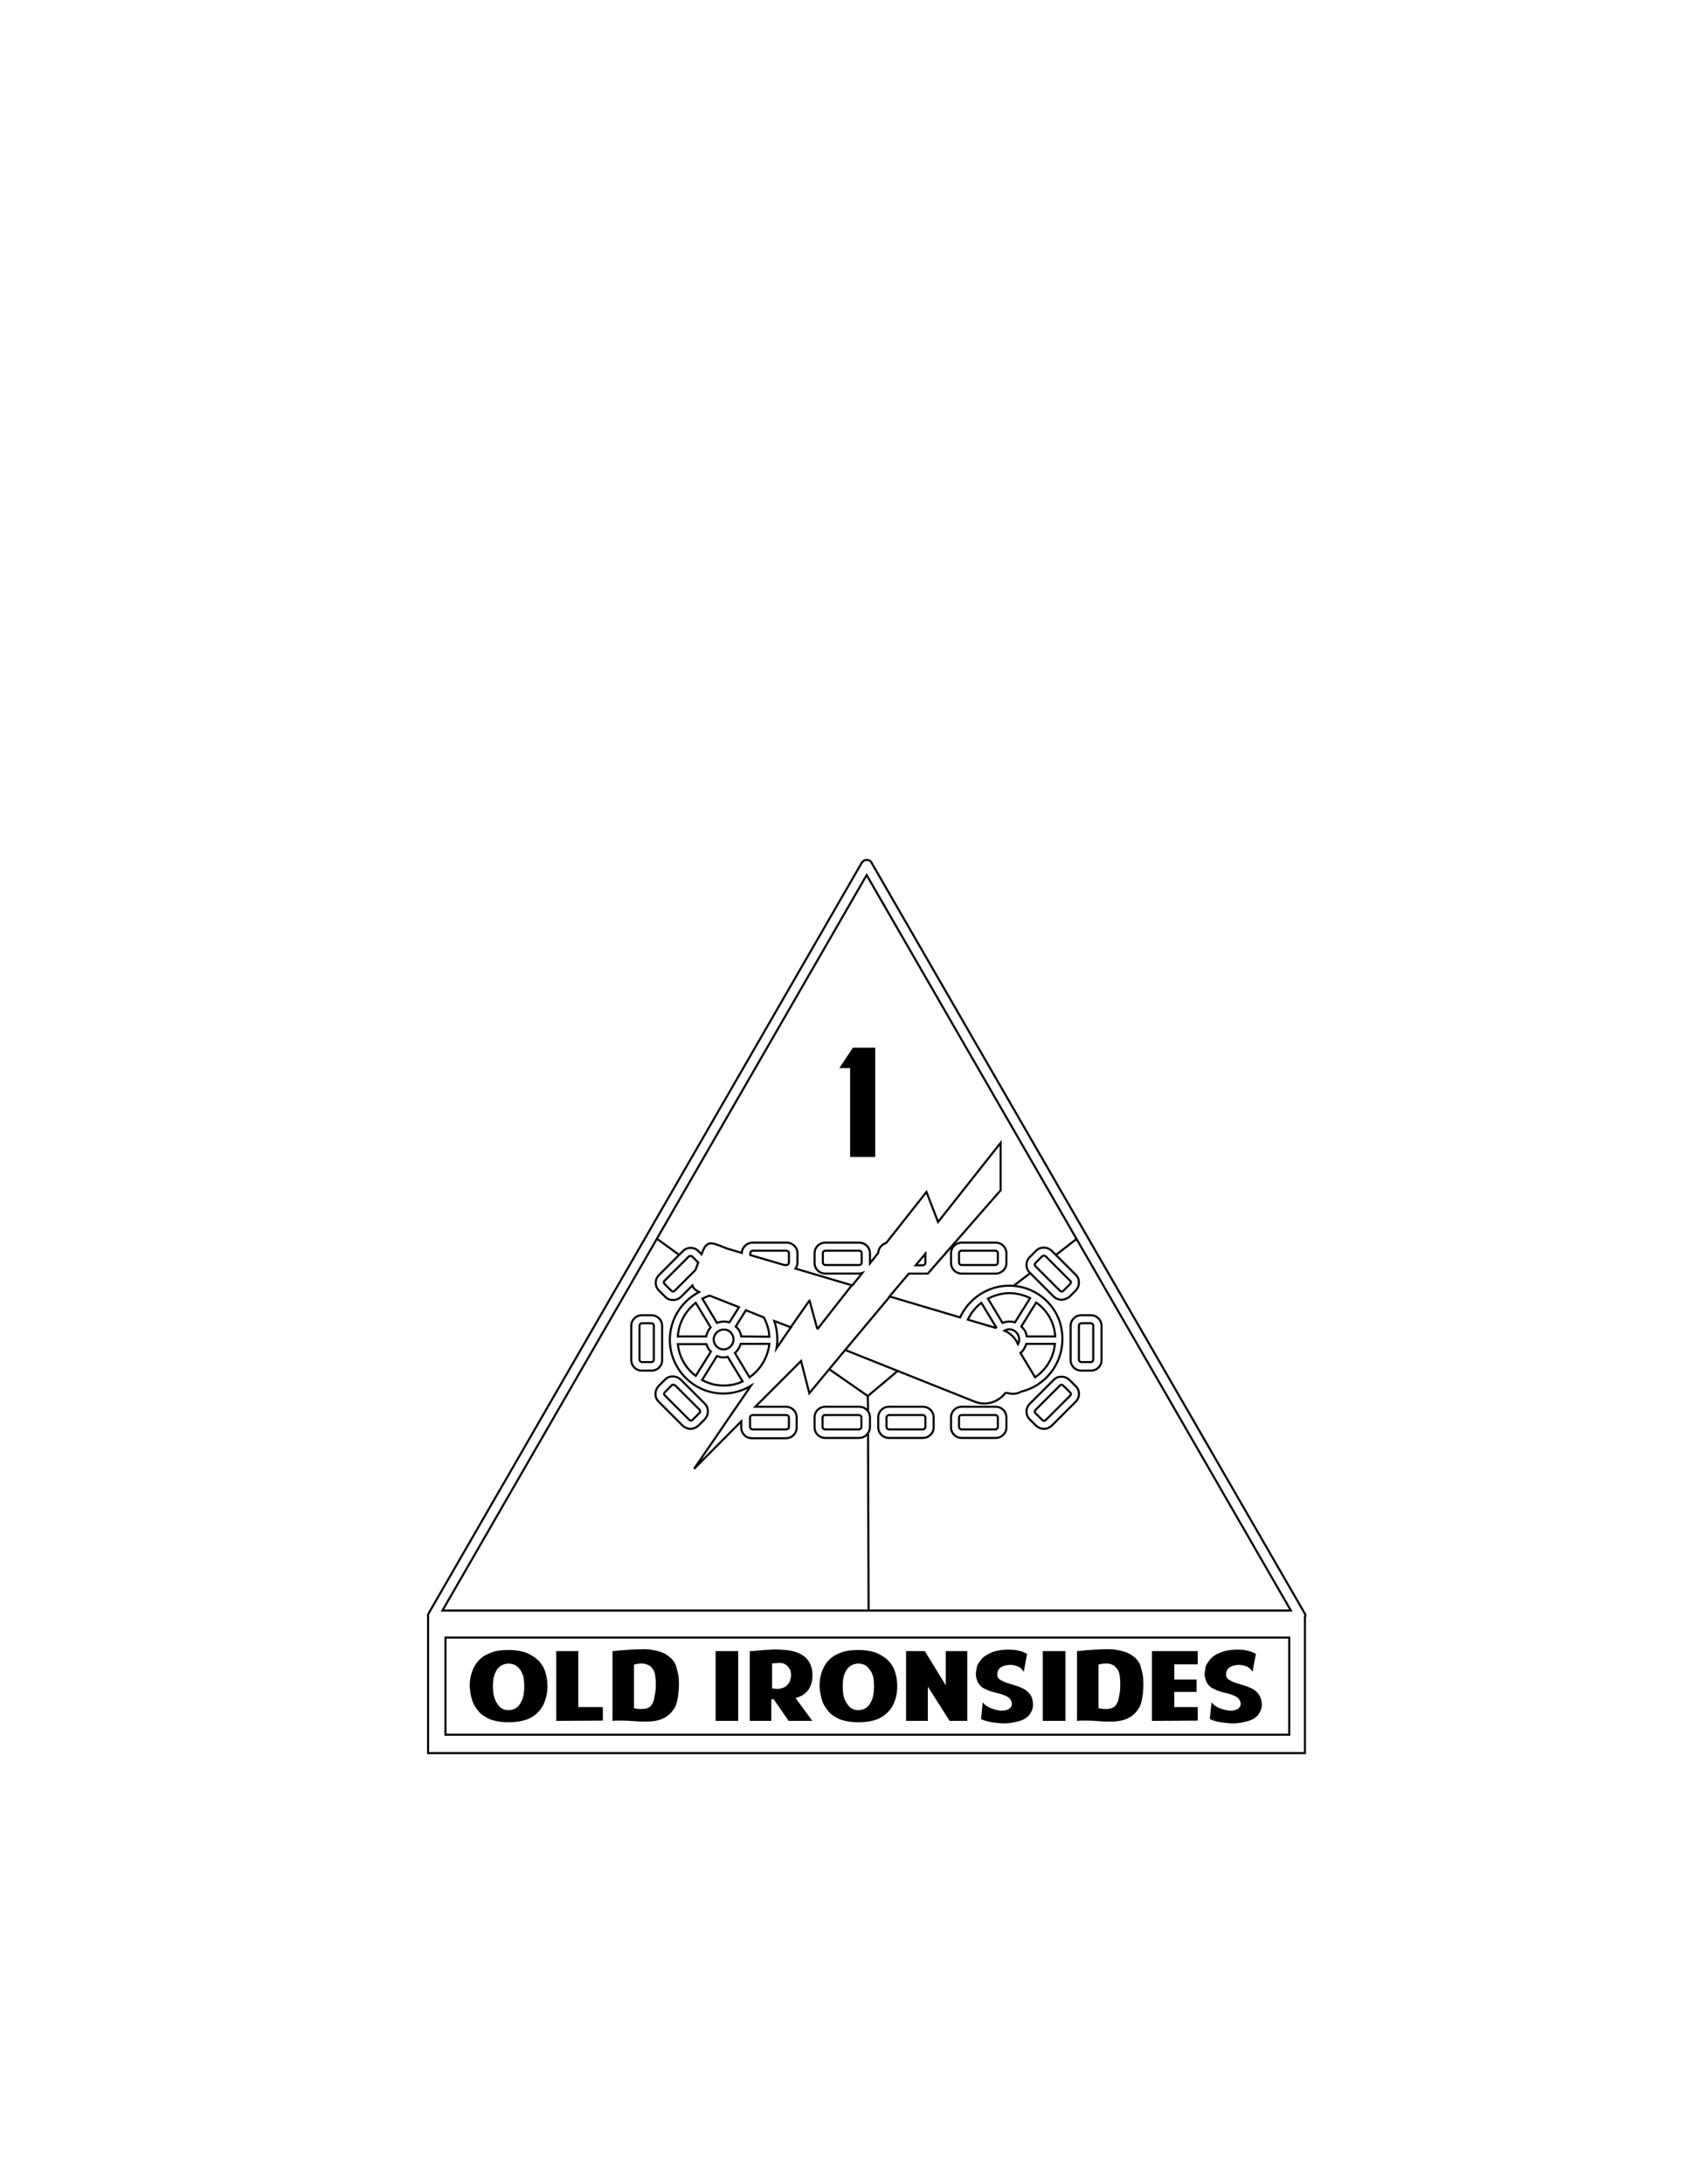 <?xml version="1.0" encoding="utf-8"?>
<!-- Generator: Adobe Illustrator 28.0.0, SVG Export Plug-In . SVG Version: 6.00 Build 0)  -->
<svg version="1.1" id="Layer_1" xmlns="http://www.w3.org/2000/svg" xmlns:xlink="http://www.w3.org/1999/xlink" x="0px" y="0px"
	 viewBox="0 0 612 792" style="enable-background:new 0 0 612 792;" xml:space="preserve">
<style type="text/css">
	.st0{fill:none;stroke:#000000;stroke-width:0.75;stroke-miterlimit:10;}
	.st1{fill:none;}
</style>
<line class="st0" x1="238.2" y1="449.1" x2="246.2" y2="454.9"/>
<path class="st0" d="M361.2,461.8h-12.3c-2.2,0-3.9-1.7-3.9-3.9v-3.4c0-2.2,1.7-3.9,3.9-3.9h12.3c2.2,0,3.9,1.7,3.9,3.9v3.4
	C365.2,460,363.4,461.8,361.2,461.8z M348.8,453.5c-0.5,0-0.9,0.4-0.9,0.9v3.4c0,0.5,0.4,0.9,0.9,0.9h12.3c0.5,0,0.9-0.4,0.9-0.9
	v-3.4c0-0.5-0.4-0.9-0.9-0.9H348.8z"/>
<path class="st0" d="M361.2,521.4h-12.3c-2.2,0-3.9-1.7-3.9-3.9V514c0-2.2,1.7-3.9,3.9-3.9h12.3c2.2,0,3.9,1.7,3.9,3.9v3.4
	C365.2,519.6,363.4,521.4,361.2,521.4z M348.8,513.1c-0.5,0-0.9,0.4-0.9,0.9v3.4c0,0.5,0.4,0.9,0.9,0.9h12.3c0.5,0,0.9-0.4,0.9-0.9
	V514c0-0.5-0.4-0.9-0.9-0.9H348.8z"/>
<path class="st0" d="M395.7,497h-3.4c-2.2,0-3.9-1.7-3.9-3.9v-12.3c0-2.2,1.7-3.9,3.9-3.9h3.4c2.2,0,3.9,1.7,3.9,3.9v12.3
	C399.7,495.3,397.9,497,395.7,497z M392.3,479.8c-0.5,0-0.9,0.4-0.9,0.9V493c0,0.5,0.4,0.9,0.9,0.9h3.4c0.5,0,0.9-0.4,0.9-0.9v-12.3
	c0-0.5-0.4-0.9-0.9-0.9L392.3,479.8L392.3,479.8z"/>
<path class="st0" d="M385.1,471.3c-1,0-2-0.4-2.8-1.1l-8.8-8.8c-1.5-1.5-1.5-4,0-5.5l2.4-2.4c0.8-0.8,1.7-1.1,2.8-1.1
	c1.1,0,2,0.4,2.8,1.1l8.8,8.8c0.8,0.8,1.1,1.7,1.1,2.8s-0.4,2-1.1,2.8l-2.4,2.4C387,470.9,386,471.3,385.1,471.3z M378.7,455.3
	c-0.2,0-0.5,0.1-0.6,0.2l-2.4,2.4c-0.4,0.4-0.4,0.9,0,1.3l8.8,8.8c0.4,0.4,0.9,0.4,1.3,0l2.4-2.4c0.2-0.2,0.3-0.4,0.3-0.6
	s-0.1-0.5-0.3-0.6l-8.8-8.8C379.2,455.4,378.9,455.3,378.7,455.3z"/>
<path class="st0" d="M378.7,518.1c-1.1,0-2-0.4-2.8-1.1l-2.4-2.4c-1.5-1.5-1.5-4,0-5.5l8.8-8.8c0.8-0.8,1.7-1.1,2.8-1.1
	s2,0.4,2.8,1.1l2.4,2.4c1.5,1.5,1.5,4,0,5.5l-8.8,8.8C380.7,517.7,379.8,518.1,378.7,518.1z M385.1,502.1c-0.2,0-0.5,0.1-0.6,0.3
	l-8.8,8.8c-0.4,0.4-0.4,0.9,0,1.3l2.4,2.4c0.4,0.4,0.9,0.4,1.3,0l8.8-8.8c0.2-0.2,0.3-0.4,0.3-0.6s-0.1-0.5-0.3-0.6l-2.4-2.4
	C385.5,502.2,385.3,502.1,385.1,502.1z"/>
<path class="st0" d="M250.5,518.1c-1,0-2-0.4-2.8-1.1l-8.8-8.8c-0.8-0.8-1.1-1.7-1.1-2.8c0-1.1,0.4-2,1.1-2.8l2.4-2.4
	c0.8-0.8,1.7-1.1,2.8-1.1s2,0.4,2.8,1.1l8.8,8.8c0.8,0.8,1.1,1.7,1.1,2.8c0,1.1-0.4,2-1.1,2.8l-2.4,2.4
	C252.5,517.7,251.5,518.1,250.5,518.1z M244.2,502.1c-0.2,0-0.5,0.1-0.6,0.3l-2.4,2.4c-0.2,0.2-0.3,0.4-0.3,0.6s0.1,0.5,0.3,0.6
	l8.8,8.8c0.4,0.4,0.9,0.4,1.3,0l2.4-2.4c0.2-0.2,0.3-0.4,0.3-0.6s-0.1-0.5-0.2-0.6l-8.8-8.8C244.7,502.2,244.4,502.1,244.2,502.1z"
	/>
<path class="st0" d="M236.3,497h-3.4c-2.2,0-3.9-1.7-3.9-3.9v-12.3c0-2.2,1.7-3.9,3.9-3.9h3.4c2.2,0,3.9,1.7,3.9,3.9v12.3
	C240.3,495.3,238.5,497,236.3,497z M232.9,479.8c-0.5,0-0.9,0.4-0.9,0.9V493c0,0.5,0.4,0.9,0.9,0.9h3.4c0.5,0,0.9-0.4,0.9-0.9v-12.3
	c0-0.5-0.4-0.9-0.9-0.9L232.9,479.8L232.9,479.8z"/>
<path class="st0" d="M334.8,521.4h-12.3c-2.2,0-3.9-1.7-3.9-3.9V514c0-2.2,1.7-3.9,3.9-3.9h12.3c2.2,0,3.9,1.7,3.9,3.9v3.4
	C338.8,519.6,337,521.4,334.8,521.4z M322.5,513.1c-0.5,0-0.9,0.4-0.9,0.9v3.4c0,0.5,0.4,0.9,0.9,0.9h12.3c0.5,0,0.9-0.4,0.9-0.9
	V514c0-0.5-0.4-0.9-0.9-0.9H322.5z"/>
<path class="st0" d="M311.7,521.4h-12.3c-2.2,0-3.9-1.7-3.9-3.9V514c0-2.2,1.7-3.9,3.9-3.9h12.3c2.2,0,3.9,1.7,3.9,3.9v3.4
	C315.6,519.6,313.8,521.4,311.7,521.4z M299.3,513.1c-0.5,0-0.9,0.4-0.9,0.9v3.4c0,0.5,0.4,0.9,0.9,0.9h12.3c0.5,0,0.9-0.4,0.9-0.9
	V514c0-0.5-0.4-0.9-0.9-0.9H299.3z"/>
<path class="st1" d="M314.3,505.6"/>
<line class="st0" x1="390.6" y1="449.2" x2="383" y2="455.1"/>
<line class="st0" x1="373.8" y1="461.6" x2="367.5" y2="466.4"/>
<g>
	<line class="st0" x1="325.9" y1="496.9" x2="314.6" y2="506.4"/>
	<line class="st0" x1="301" y1="496.6" x2="314.8" y2="506.2"/>
</g>
<path class="st0" d="M366.1,466.2c-7.9,0-14.7,4.8-17.8,11.5l-25.6-7.6l7-8.3h5.1c0.7,0,1.8,0,1.8,0l26.4-30.2v-17.2l-22.7,28.7
	l-4.2-10.9l-14.6,18.5c-1.6,0.5-2.8,1.9-2.9,3.6l-3,3.8c0-0.1,0-0.2,0-0.2v-3.4c0-2.2-1.7-3.9-3.9-3.9h-12.3c-2.2,0-3.9,1.7-3.9,3.9
	v3.4c0,2.2,1.7,3.9,3.9,3.9h12.3c0.4,0,0.8-0.1,1.1-0.2l-3.6,4.5l-20.6-6.1c0.4-0.6,0.7-1.4,0.7-2.1v-3.4c0-2.2-1.7-3.9-3.9-3.9
	h-12.3l0,0H273c-2.1,0-3.8,1.7-3.9,3.7l-5.1-1.5c-4.8-1.7-7.3-3.8-9.1,1l-0.4,1l-1.2-1.2c-1.5-1.5-4-1.5-5.5,0l-8.8,8.8
	c-1.5,1.5-1.5,4,0,5.5l2.4,2.4c0.8,0.8,1.7,1.1,2.8,1.1s2-0.4,2.8-1.1l4.2-4.2c0.3,1.1,1.2,1.8,2.4,2.4c-6.3,3.3-10.6,9.8-10.6,17.3
	c0,10.7,8.7,19.5,19.4,19.5c3.6,0,7-1,10-2.8l-20.6,30.1l17.1-17.2v2.2c0,2.2,1.7,3.9,3.9,3.9h12.3c2.2,0,3.9-1.7,3.9-3.9V514
	c0-2.2-1.7-3.9-3.9-3.9H274l16.6-16.6l3,11.7l13-15.7l47.4,18.9c4,1.4,8.3-0.1,10.7-3.3c0.3,0,0.6,0,0.9,0c0.6,0.2,1.2,0.3,1.9,0.3
	c1.1,0,2.1-0.3,3-0.8c8.5-2,14.9-9.8,14.9-18.9C385.6,474.9,376.9,466.2,366.1,466.2z M335.7,454.6v3.3c0,0.5-0.4,0.9-0.9,0.9h-2.6
	L335.7,454.6z M312.6,457.8c0,0.5-0.4,0.9-0.9,0.9h-12.3c-0.5,0-0.9-0.4-0.9-0.9v-3.4c0-0.5,0.4-0.9,0.9-0.9h12.3
	c0.5,0,0.9,0.4,0.9,0.9V457.8z M252.3,460.5l-7.5,7.5c-0.4,0.4-0.9,0.4-1.3,0l-2.4-2.4c-0.2-0.2-0.3-0.4-0.3-0.6s0.1-0.5,0.3-0.6
	l8.8-8.8c0.2-0.2,0.4-0.2,0.6-0.2s0.5,0.1,0.6,0.2l2.2,2.2L252.3,460.5z M285.3,453.5c0.5,0,0.9,0.4,0.9,0.9v3.4
	c0,0.5-0.4,0.9-0.9,0.9h-0.8l-12.3-3.6v-0.7c0-0.5,0.4-0.9,0.9-0.9L285.3,453.5L285.3,453.5z M257.4,469.8c0.2,0.1,0.4,0.2,0.6,0.2
	l10.1,4l-3.5,5.5c-0.6-0.2-1.3-0.3-2-0.3c-0.9,0-1.7,0.2-2.5,0.5l-5.3-8.8C255.6,470.5,256.5,470.1,257.4,469.8z M266.1,485.7
	c0,2-1.7,3.6-3.6,3.6c-2,0-3.6-1.7-3.6-3.6s1.7-3.6,3.6-3.6C264.5,482,266.1,483.7,266.1,485.7z M252.4,472.4l5.4,8.9
	c-0.8,0.9-1.4,2-1.6,3.3l0,0h-10.3C246.2,479.7,248.7,475.3,252.4,472.4z M245.9,487.4h10.4l0,0c0.3,1.1,0.8,2,1.6,2.7l0,0l-5.5,8.8
	C248.8,496.2,246.4,492.1,245.9,487.4z M262.5,502.4c-2.8,0-5.4-0.7-7.8-2l5.4-8.7c0.8,0.3,1.5,0.5,2.3,0.5c0.5,0,1.1-0.1,1.6-0.2
	l5.4,8.9C267.4,501.9,265,502.4,262.5,502.4z M285.3,513.1c0.5,0,0.9,0.4,0.9,0.9v3.4c0,0.5-0.4,0.9-0.9,0.9H273
	c-0.5,0-0.9-0.4-0.9-0.9V514c0-0.5,0.4-0.9,0.9-0.9H285.3z M271.9,499.4l-5.3-8.8c1-0.8,1.7-2,2.1-3.3l0,0h10.4
	C278.5,492.4,275.8,496.7,271.9,499.4z M268.9,484.6L268.9,484.6c-0.2-1.4-0.9-2.7-2-3.6l0,0l3.7-5.9l6.5,2.6c1.1,2.1,1.9,4.5,2,7
	L268.9,484.6L268.9,484.6z M281.7,488.9c0.2-1.1,0.3-2.1,0.3-3.3c0-2.3-0.4-4.5-1.1-6.6l6,2.3L281.7,488.9z M382.8,484.6h-10.3l0,0
	c-0.2-1.4-0.9-2.7-2-3.6l0,0l5.4-8.7C379.9,475.1,382.5,479.5,382.8,484.6z M361.2,481.5l-10.1-3c1.1-2.3,2.8-4.5,4.9-6.1l5.4,8.9
	C361.3,481.4,361.3,481.4,361.2,481.5z M363.7,479.7l-5.3-8.8c2.3-1.2,5-2,7.8-2c2.7,0,5.2,0.7,7.5,1.8l-5.5,8.8
	c-0.6-0.2-1.3-0.3-2-0.3C365.2,479.2,364.4,479.4,363.7,479.7z M369.3,487.4c-0.9-2.1-2.6-3.9-4.9-4.9c0.5-0.3,1.1-0.5,1.7-0.5
	c2,0,3.6,1.7,3.6,3.6C369.8,486.3,369.6,486.9,369.3,487.4z M375.5,499.4l-5.3-8.8c1-0.8,1.7-2,2.1-3.3l0,0h10.4
	C382.2,492.4,379.5,496.7,375.5,499.4z"/>
<line class="st0" x1="314.8" y1="506.1" x2="314.9" y2="511.4"/>
<line class="st0" x1="314.9" y1="519.9" x2="315.1" y2="583.9"/>
<line class="st0" x1="323" y1="469.9" x2="306.7" y2="489.4"/>
<line class="st0" x1="309.2" y1="465.8" x2="296.5" y2="482"/>
<line class="st0" x1="293.6" y1="471.3" x2="296.5" y2="481.9"/>
<line class="st0" x1="293.7" y1="471.5" x2="286.7" y2="481.5"/>
<path class="st0" d="M473.3,585L316.1,312.7c-0.3-0.6-1-0.9-1.7-0.9s-1.3,0.4-1.7,0.9L155.5,585c-0.2,0.5-0.3,1-0.2,1.4v49.3h318.1
	v-49.3C473.6,585.9,473.6,585.4,473.3,585z M314.4,317.3L468.3,584H160.5L314.4,317.3z"/>
<rect x="161.6" y="593.8" class="st0" width="306.1" height="35.2"/>
<g>
	<path d="M184.5,624.5c-2.7,0-4.9-0.4-6.8-1.1c-1.7-0.8-3.3-1.8-4.2-3c-1-1.2-1.9-2.6-2.3-4.2c-0.5-1.6-0.7-3.2-0.8-4.8
		c0-1.6,0.2-3.2,0.7-4.8s1.2-3,2.3-4.2c1.1-1.3,2.5-2.3,4.4-3c1.7-0.8,4.1-1.1,6.7-1.1c2.6,0,4.9,0.4,6.7,1.1c1.7,0.8,3.3,1.8,4.4,3
		c1.1,1.3,1.9,2.6,2.3,4.2c0.5,1.6,0.7,3.2,0.7,4.8s-0.2,3.2-0.7,4.8s-1.2,3-2.3,4.2c-1.1,1.3-2.5,2.3-4.2,3
		C189.4,624.1,187.2,624.5,184.5,624.5z M184.5,603.2c-1.2,0.1-2.1,0.3-2.9,0.9c-0.8,0.5-1.3,1.2-1.7,2s-0.7,1.7-0.9,2.6
		c-0.1,0.9-0.2,1.8-0.2,2.7s0.1,1.8,0.2,2.8c0.2,1,0.5,1.9,0.9,2.8c0.5,0.8,1,1.6,1.7,2.2c0.8,0.6,1.7,0.9,2.9,0.9
		c1.1,0,2.1-0.3,2.9-0.9c0.8-0.6,1.3-1.3,1.7-2.2c0.5-0.8,0.7-1.8,0.9-2.8c0.1-1,0.2-1.9,0.2-2.8c0-0.8-0.1-1.7-0.2-2.7
		c-0.1-0.9-0.5-1.8-0.9-2.6s-1-1.4-1.7-2C186.6,603.5,185.7,603.3,184.5,603.2z"/>
	<path d="M201.8,624v-25.3h8V619h8.9v4.9L201.8,624L201.8,624z"/>
	<path d="M222.1,598.7c0.8,0,1.5-0.1,2.4-0.2c0.9-0.1,1.7-0.2,2.6-0.2c0.9-0.1,1.9-0.2,3-0.2s2.2-0.1,3.5-0.1c1.1,0,2.2,0.1,3.3,0.3
		s2.1,0.5,3.1,0.8c1,0.4,1.7,0.8,2.5,1.4s1.4,1.2,1.9,1.9c0.5,0.6,0.8,1.4,1,2.2c0.2,0.9,0.5,1.8,0.7,2.9c0.2,1.1,0.2,2.1,0.2,3.3
		s-0.1,2.2-0.2,3.3c-0.1,1.1-0.3,2-0.5,2.9s-0.5,1.7-0.9,2.3c-0.7,1.1-1.4,2-2.2,2.6c-0.9,0.7-1.7,1.2-2.9,1.6
		c-1.1,0.4-2.3,0.6-3.6,0.7c-1.3,0.1-2.9,0.1-4.4,0c-1-0.1-1.9-0.1-2.9-0.2s-1.9-0.1-2.7-0.1c-0.7,0-1.3,0-1.9,0
		c-0.7,0-1.2,0-1.9,0.1v-25.3H222.1z M230,619.4c1.4,0.3,2.6,0.4,3.9,0.2s2-0.7,2.4-1.3c0.5-0.7,0.8-1.4,1-2.3
		c0.2-0.9,0.3-1.8,0.5-2.7c0.1-0.9,0.1-1.8,0.1-2.6s0-1.6-0.1-2.2c-0.1-1.3-0.3-2.3-0.8-3c-0.5-0.8-1-1.4-1.7-1.7s-1.4-0.6-2.4-0.6
		c-0.9,0-1.9,0.1-2.9,0.4V619.4L230,619.4z"/>
	<path d="M259.6,598.7h8.2V624h-8.2V598.7z"/>
	<path d="M294.7,624h-8.6l-5.4-7.8h-0.9v7.8H272v-25.3c0.5,0,1.2,0,2-0.1c0.9-0.1,1.7-0.2,2.5-0.2c0.8-0.1,1.7-0.2,2.6-0.2
		c0.9-0.1,1.5-0.1,2.2-0.1c1.2,0,2.4,0.1,3.7,0.2c1.3,0.1,2.6,0.4,3.9,0.8c2,0.7,3.5,1.8,4.5,3.3s1.5,3.6,1.3,6.2
		c-0.2,2.1-1,3.8-2,4.8c-1.1,1.1-2.4,1.9-4.1,2.3L294.7,624z M279.8,612.1c1.2,0.3,2.3,0.4,3.2,0.2c0.9-0.2,1.7-0.5,2.2-0.9
		c0.5-0.5,1-1.1,1.3-1.7c0.2-0.7,0.5-1.4,0.5-2.2c0-0.5-0.1-1.1-0.2-1.6s-0.5-1-0.8-1.4c-0.3-0.5-0.8-0.8-1.3-1.1s-1.2-0.4-2.1-0.4
		s-1.7,0.1-2.5,0.2v8.9H279.8L279.8,612.1z"/>
	<path d="M311.4,624.5c-2.7,0-4.9-0.4-6.8-1.1c-1.7-0.8-3.3-1.8-4.2-3s-1.9-2.6-2.3-4.2s-0.7-3.2-0.8-4.8c0-1.6,0.2-3.2,0.7-4.8
		s1.2-3,2.3-4.2c1.1-1.3,2.5-2.3,4.4-3c1.7-0.8,4.1-1.1,6.7-1.1s4.9,0.4,6.7,1.1c1.7,0.8,3.3,1.8,4.4,3c1.1,1.3,1.9,2.6,2.3,4.2
		c0.5,1.6,0.7,3.2,0.7,4.8s-0.2,3.2-0.7,4.8s-1.2,3-2.3,4.2c-1.1,1.2-2.5,2.3-4.2,3C316.4,624.1,314.1,624.5,311.4,624.5z
		 M311.4,603.2c-1.2,0.1-2.1,0.3-2.9,0.9c-0.8,0.5-1.3,1.2-1.7,2c-0.5,0.8-0.7,1.7-0.9,2.6c-0.1,0.9-0.2,1.8-0.2,2.7
		s0.1,1.8,0.2,2.8s0.5,1.9,0.9,2.8c0.5,0.8,1,1.6,1.7,2.2c0.8,0.6,1.7,0.9,2.9,0.9c1.1,0,2.1-0.3,2.9-0.9c0.8-0.6,1.3-1.3,1.7-2.2
		c0.5-0.8,0.7-1.8,0.9-2.8c0.1-1,0.2-1.9,0.2-2.8c0-0.8-0.1-1.7-0.2-2.7c-0.1-0.9-0.5-1.8-0.9-2.6c-0.5-0.8-1-1.4-1.7-2
		C313.5,603.5,312.6,603.3,311.4,603.2z"/>
	<path d="M328.7,624v-25.3h6.8l7.6,12.4v-12.4h7.8V624h-6.4l-7.9-12.4V624H328.7z"/>
	<path d="M356.5,617.3c0.7,0.8,1.4,1.4,2.5,1.9s2.2,0.8,3.3,1c1.1,0.2,2.1,0.1,3-0.2s1.4-0.8,1.7-1.5c0.2-0.7,0.1-1.4-0.3-2
		c-0.3-0.7-1-1.2-1.9-1.6s-1.7-0.7-2.7-0.9s-2-0.5-2.9-0.8s-1.7-0.7-2.5-1.1c-0.8-0.5-1.4-1.1-1.9-2c-0.3-0.6-0.5-1.3-0.7-2
		c-0.1-0.7-0.1-1.4,0-2s0.2-1.3,0.3-1.8c0.2-0.6,0.5-1.1,0.7-1.4c0.5-0.7,1-1.4,1.7-2c0.8-0.6,1.5-1.1,2.5-1.5c1-0.5,2.1-0.8,3.4-1
		s2.7-0.3,4.2-0.2c0.5,0,0.9,0,1.4,0.1s1.1,0.2,1.5,0.3c0.5,0.2,1.1,0.2,1.5,0.5c0.5,0.2,1,0.4,1.3,0.6l-1.2,6.5
		c-0.7-1-1.4-1.7-2.3-2s-1.7-0.5-2.5-0.5c-1.4,0-2.6,0.3-3.4,0.8c-0.9,0.6-1.3,1.4-1.4,2.3c-0.1,0.9,0.1,1.6,0.8,2.1
		s1.5,0.9,2.6,1.3c1.2,0.4,2.4,0.7,3.5,1.1c1.1,0.3,2,0.8,2.9,1.2c0.8,0.5,1.4,1.1,2,1.8s0.9,1.7,1.1,2.8c0.1,0.9,0.1,1.8-0.2,2.7
		c-0.3,0.9-0.8,1.7-1.3,2.3c-0.5,0.5-1.1,0.9-1.7,1.3c-0.7,0.3-1.4,0.6-2.2,0.8c-0.8,0.2-1.5,0.3-2.3,0.5c-0.8,0.1-1.7,0.2-2.4,0.2
		c-0.8,0-1.5,0-2.4-0.1s-1.7-0.2-2.4-0.3s-1.5-0.3-2.2-0.5s-1.3-0.4-1.7-0.7L356.5,617.3z"/>
	<path d="M378.3,598.7h8.2V624h-8.2V598.7z"/>
	<path d="M390.6,598.7c0.8,0,1.5-0.1,2.4-0.2c0.8-0.1,1.7-0.2,2.6-0.2c0.9-0.1,1.9-0.2,3-0.2c1.1-0.1,2.2-0.1,3.5-0.1
		c1.1,0,2.2,0.1,3.3,0.3c1.1,0.2,2.1,0.5,3.1,0.8c1,0.4,1.7,0.8,2.5,1.4c0.8,0.5,1.4,1.2,1.9,1.9c0.5,0.6,0.8,1.4,1,2.2
		c0.2,0.9,0.5,1.8,0.7,2.9c0.1,1.1,0.2,2.1,0.2,3.3s-0.1,2.2-0.2,3.3s-0.3,2-0.5,2.9s-0.5,1.7-0.9,2.3c-0.7,1.1-1.4,2-2.2,2.6
		c-0.9,0.7-1.7,1.2-2.9,1.6c-1.1,0.4-2.3,0.6-3.6,0.7c-1.3,0.1-2.9,0.1-4.4,0c-1-0.1-1.9-0.1-2.9-0.2c-1-0.1-1.9-0.1-2.7-0.1
		c-0.7,0-1.3,0-1.9,0c-0.7,0-1.2,0-1.9,0.1v-25.3H390.6z M398.5,619.4c1.4,0.3,2.6,0.4,3.9,0.2c1.2-0.2,2-0.7,2.4-1.3
		c0.5-0.7,0.8-1.4,1-2.3c0.2-0.9,0.3-1.8,0.5-2.7c0.1-0.9,0.1-1.8,0.1-2.6s0-1.6-0.1-2.2c-0.1-1.3-0.3-2.3-0.8-3s-1-1.4-1.7-1.7
		c-0.7-0.4-1.4-0.6-2.4-0.6c-0.9,0-1.9,0.1-2.9,0.4V619.4L398.5,619.4z"/>
	<path d="M417.9,624v-25.3h16.6v4.8H426v5.5h8.1v4.5H426v5.5h8.5v4.9L417.9,624L417.9,624z"/>
	<path d="M439.5,617.3c0.7,0.8,1.4,1.4,2.5,1.9s2.2,0.8,3.3,1c1.1,0.2,2.1,0.1,3-0.2s1.4-0.8,1.7-1.5c0.2-0.7,0.1-1.4-0.3-2
		c-0.3-0.7-1-1.2-1.9-1.6s-1.7-0.7-2.7-0.9s-2-0.5-2.9-0.8s-1.7-0.7-2.5-1.1c-0.8-0.5-1.4-1.1-1.9-2c-0.3-0.6-0.5-1.3-0.7-2
		s-0.1-1.4,0-2s0.2-1.3,0.3-1.8c0.2-0.6,0.5-1.1,0.7-1.4c0.5-0.7,1-1.4,1.7-2s1.5-1.1,2.5-1.5s2.1-0.8,3.4-1s2.7-0.3,4.2-0.2
		c0.5,0,0.9,0,1.4,0.1s1.1,0.2,1.5,0.3c0.5,0.2,1.1,0.2,1.5,0.5c0.5,0.2,1,0.4,1.3,0.6l-1.2,6.5c-0.7-1-1.4-1.7-2.3-2
		s-1.7-0.5-2.5-0.5c-1.4,0-2.6,0.3-3.4,0.8c-0.9,0.6-1.3,1.4-1.4,2.3c-0.1,0.9,0.1,1.6,0.8,2.1s1.5,0.9,2.6,1.3
		c1.2,0.4,2.4,0.7,3.5,1.1c1.1,0.3,2,0.8,2.9,1.2c0.8,0.5,1.4,1.1,2,1.8c0.5,0.8,0.9,1.7,1.1,2.8c0.1,0.9,0.1,1.8-0.2,2.7
		c-0.3,0.9-0.8,1.7-1.3,2.3c-0.5,0.5-1.1,0.9-1.7,1.3c-0.7,0.3-1.4,0.6-2.2,0.8c-0.8,0.2-1.5,0.3-2.3,0.5c-0.8,0.1-1.7,0.2-2.4,0.2
		s-1.5,0-2.4-0.1s-1.7-0.2-2.4-0.3s-1.5-0.3-2.2-0.5s-1.3-0.4-1.7-0.7L439.5,617.3z"/>
</g>
<g>
	<path d="M309.4,379.9h8.1v39.6h-9.1v-32.2h-3.9L309.4,379.9z"/>
</g>
</svg>
